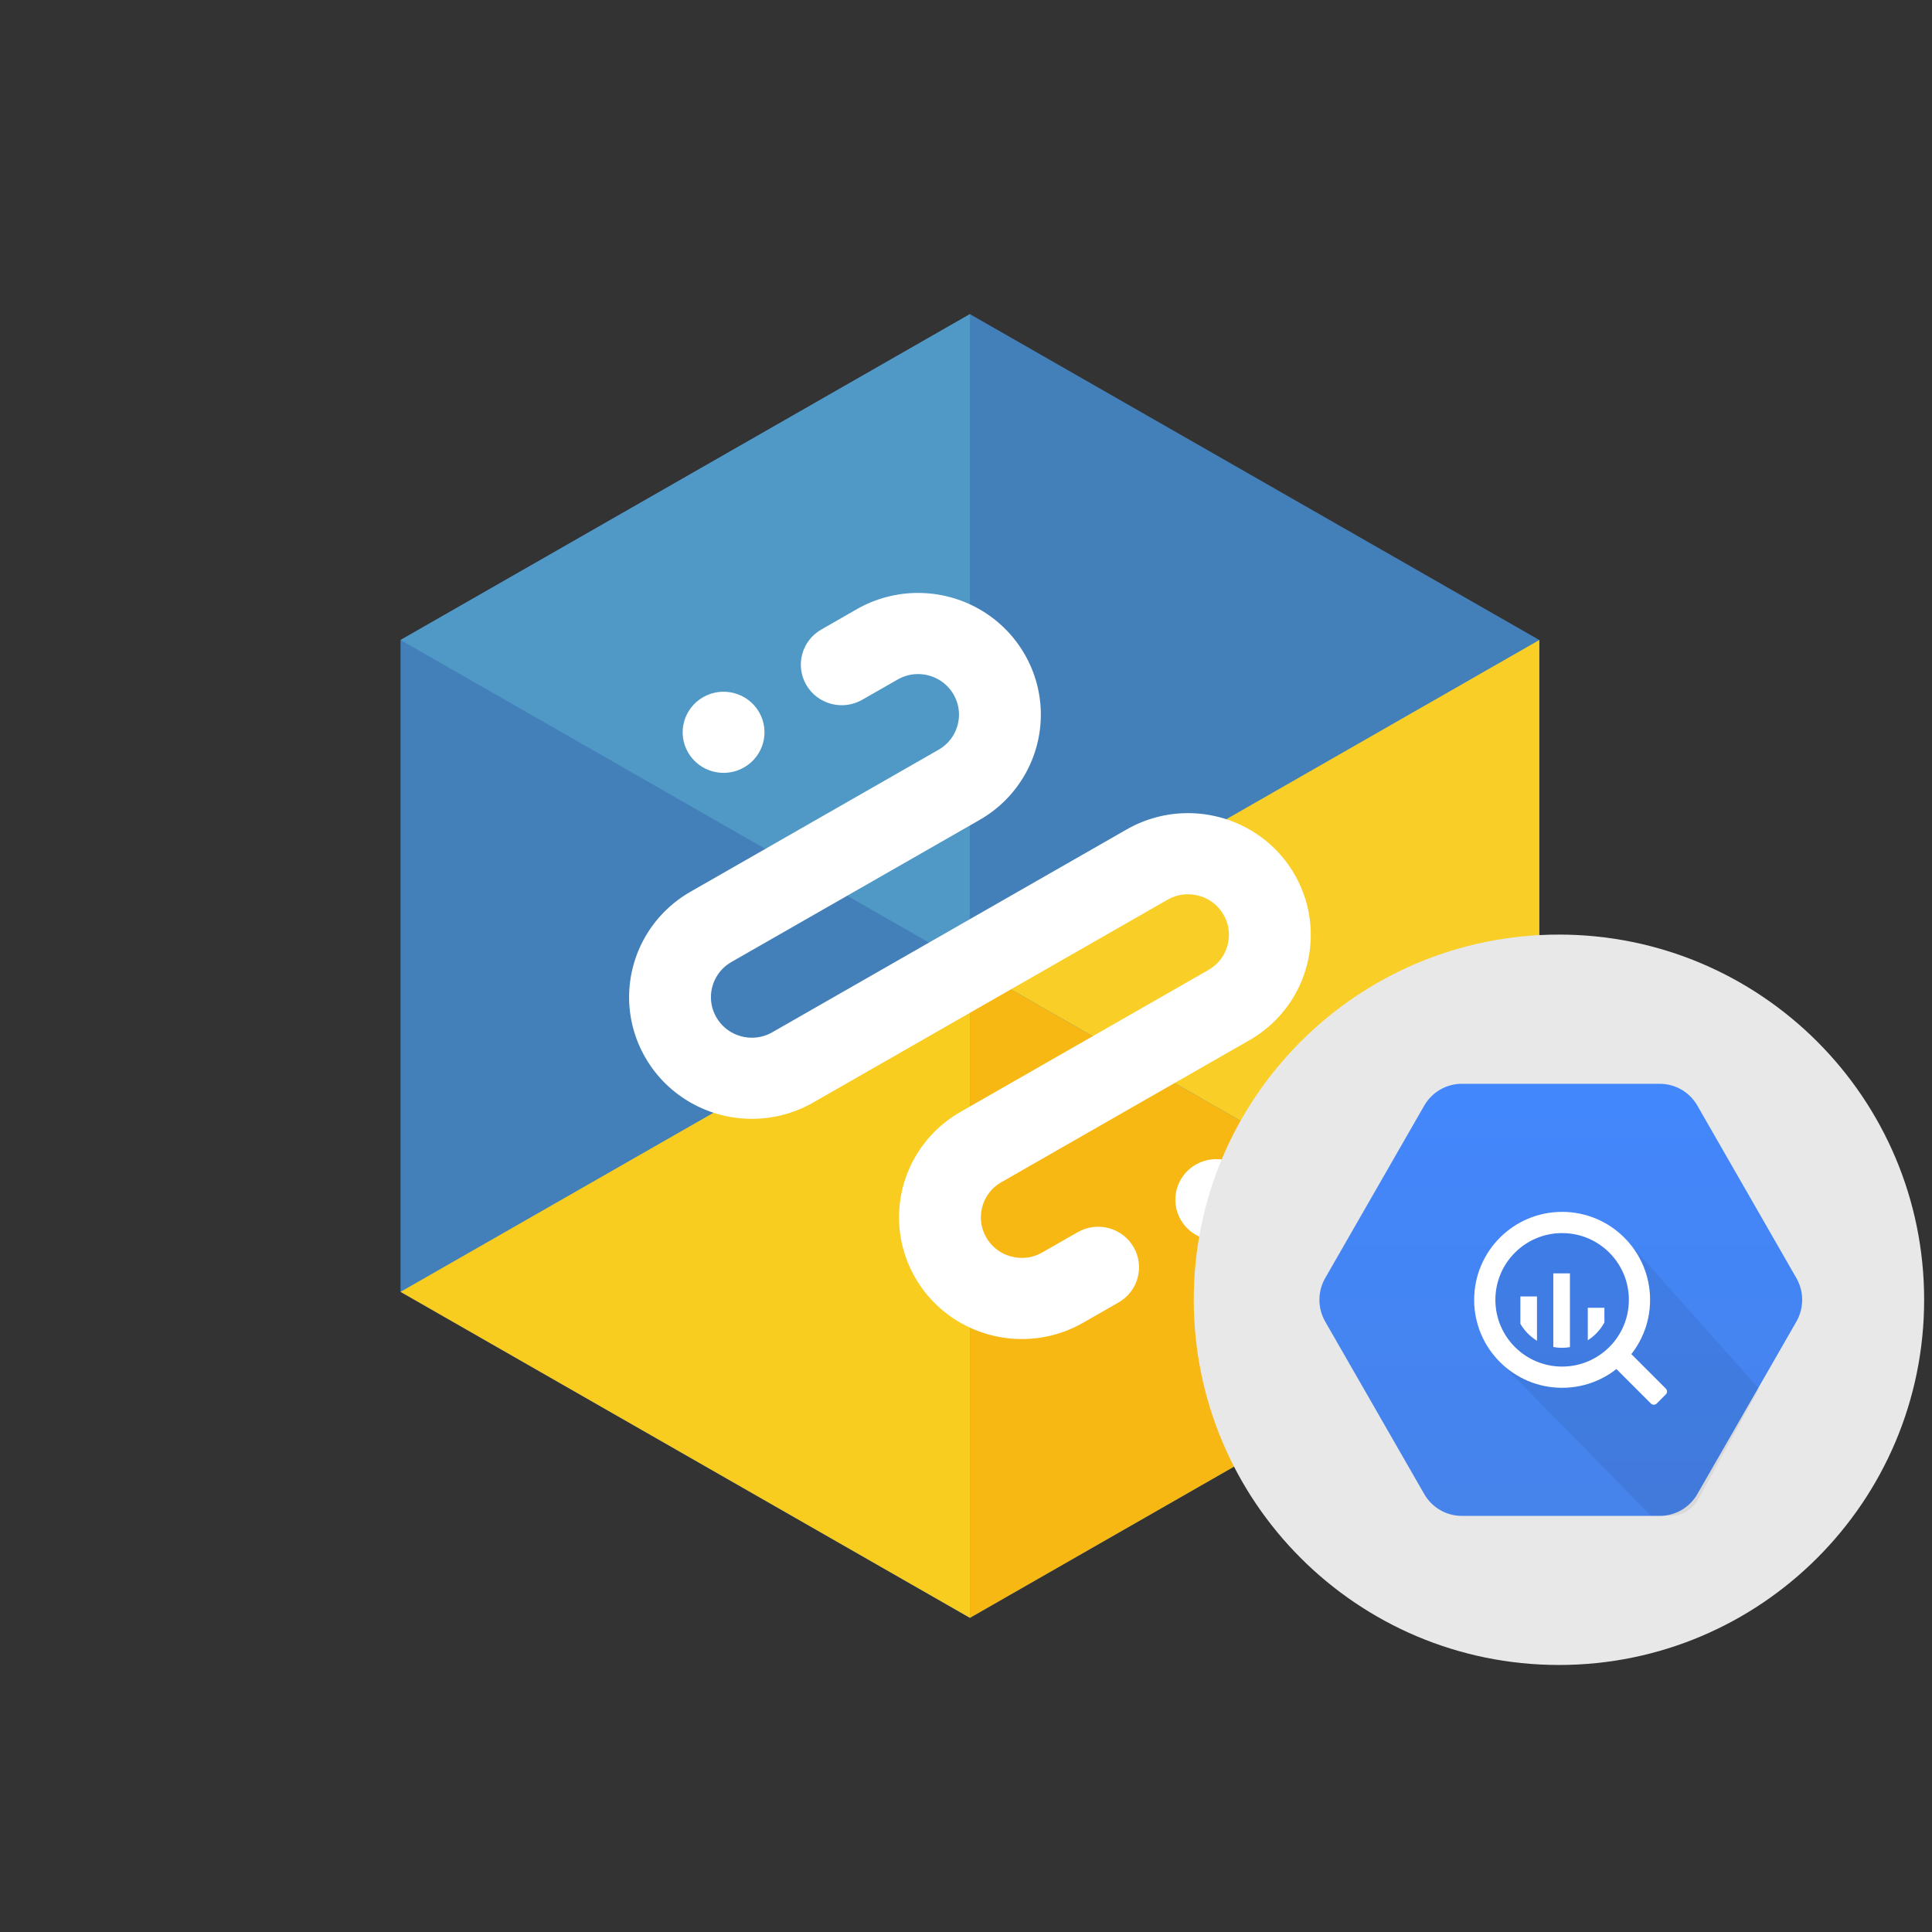 <svg viewBox="0 0 246 246" fill="none" xmlns="http://www.w3.org/2000/svg">
<rect x="0" y="0" width="246" height="246" fill="#333333" stroke="none"/>
<g clip-path="url(#clip0_3920_116313)">
<path d="M196 81.493V164.49L123.5 206L51 164.49V81.493L123.5 40L196 81.493Z" fill="#4380B9"/>
<path d="M51 164.49L123.5 205.997V123.001L51 164.49Z" fill="#F9CC20"/>
<path d="M123.5 40L51 81.493L123.491 122.996L123.5 40Z" fill="#5099C7"/>
<path d="M123.5 123.001L196 164.49V81.493L123.5 123.001Z" fill="#F9CF27"/>
<path d="M123.5 123.001V205.997L196 164.49L123.5 123.001Z" fill="#F7B813"/>
<path d="M166.899 119.024C166.899 121.703 166.201 124.332 164.873 126.663C163.548 128.992 161.575 131.027 159.082 132.453L127.499 150.53C126.65 151.017 126.016 151.676 125.572 152.453C125.129 153.227 124.893 154.121 124.893 155.011C124.893 155.889 125.112 156.755 125.593 157.585C126.086 158.428 126.749 159.055 127.532 159.496C128.315 159.935 129.215 160.169 130.113 160.169C130.998 160.167 131.872 159.952 132.707 159.475L137.219 156.893C139.711 155.467 142.897 156.312 144.335 158.783C145.773 161.254 144.92 164.413 142.428 165.838L137.918 168.421C135.472 169.824 132.763 170.502 130.113 170.499C127.411 170.499 124.759 169.807 122.408 168.489C120.057 167.176 118.006 165.22 116.57 162.75C115.154 160.324 114.47 157.638 114.472 155.011C114.472 152.332 115.17 149.703 116.498 147.372C117.823 145.043 119.796 143.008 122.29 141.582L153.872 123.505C154.723 123.016 155.355 122.359 155.801 121.581C156.244 120.806 156.48 119.912 156.48 119.022C156.48 118.144 156.261 117.278 155.78 116.448C155.287 115.605 154.624 114.978 153.841 114.537C153.058 114.098 152.158 113.864 151.26 113.864C150.376 113.866 149.501 114.081 148.666 114.558L103.549 140.382C101.102 141.784 98.393 142.462 95.743 142.46C93.041 142.46 90.39 141.768 88.038 140.451C85.687 139.138 83.636 137.182 82.2 134.711C80.785 132.286 80.101 129.6 80.103 126.973C80.103 124.294 80.801 121.665 82.129 119.334C83.454 117.005 85.427 114.97 87.92 113.544L119.503 95.467C120.352 94.98 120.986 94.32 121.43 93.544C121.873 92.769 122.109 91.876 122.109 90.986C122.109 90.108 121.89 89.242 121.409 88.412C120.916 87.568 120.253 86.942 119.47 86.501C118.686 86.062 117.787 85.828 116.889 85.828C116.004 85.829 115.13 86.045 114.295 86.522L109.783 89.104C107.291 90.529 104.105 89.684 102.667 87.214C101.229 84.743 102.082 81.584 104.574 80.159L109.083 77.576C111.53 76.173 114.239 75.495 116.889 75.498C119.591 75.498 122.243 76.19 124.594 77.507C126.945 78.821 128.996 80.776 130.432 83.247C131.848 85.673 132.532 88.359 132.53 90.986C132.53 93.665 131.832 96.293 130.504 98.624C129.179 100.954 127.206 102.989 124.712 104.414L93.13 122.491C92.279 122.98 91.647 123.638 91.201 124.416C90.758 125.191 90.522 126.084 90.522 126.974C90.522 127.852 90.74 128.718 91.222 129.548C91.715 130.392 92.378 131.018 93.161 131.459C93.944 131.898 94.844 132.132 95.742 132.132C96.626 132.131 97.501 131.915 98.336 131.439L143.455 105.614C145.901 104.213 148.609 103.535 151.258 103.536C153.961 103.536 156.612 104.228 158.963 105.545C161.315 106.859 163.366 108.815 164.802 111.285C166.217 113.711 166.901 116.397 166.899 119.024ZM94.738 97.716C97.23 96.29 98.084 93.131 96.645 90.66C95.207 88.19 92.02 87.343 89.528 88.77C87.037 90.195 86.184 93.355 87.622 95.825C89.061 98.296 92.248 99.143 94.738 97.716ZM152.26 148.285C149.769 149.71 148.914 152.869 150.354 155.34C151.793 157.81 154.978 158.657 157.47 157.23C159.962 155.805 160.815 152.645 159.377 150.175C157.937 147.704 154.751 146.857 152.26 148.285Z" fill="white"/>
<path d="M198.5 212C224.181 212 245 191.181 245 165.5C245 139.819 224.181 119 198.5 119C172.819 119 152 139.819 152 165.5C152 191.181 172.819 212 198.5 212Z" fill="#E8E8E8"/>
<path d="M181.346 190.238L168.74 168.284C167.753 166.566 167.753 164.449 168.74 162.731L181.346 140.776C182.333 139.058 184.156 138 186.128 138H211.341C213.314 138 215.137 139.058 216.123 140.776L228.729 162.731C229.716 164.449 229.716 166.566 228.729 168.284L216.123 190.238C215.137 191.956 213.314 193.015 211.341 193.015H186.128C184.156 193.015 182.333 191.956 181.346 190.238Z" fill="url(#paint0_linear_3920_116313)"/>
<path opacity="0.07" d="M223.977 176.822L206.932 157.721L198.904 155.573L191.694 158.252L188.909 165.507L191.148 173.585L210.228 192.999H212.715C214.174 192.999 215.517 192.204 216.22 190.926L223.977 176.822Z" fill="black"/>
<path d="M198.904 154.307C192.719 154.307 187.704 159.321 187.704 165.507C187.704 171.693 192.719 176.707 198.904 176.707C205.09 176.707 210.104 171.693 210.104 165.507C210.104 159.321 205.09 154.307 198.904 154.307ZM198.904 174.005C194.211 174.005 190.406 170.201 190.406 165.507C190.406 160.814 194.211 157.008 198.904 157.008C203.598 157.008 207.403 160.814 207.403 165.507C207.403 170.201 203.598 174.005 198.904 174.005Z" fill="white"/>
<path d="M193.588 165.075V168.556C194.103 169.441 194.831 170.183 195.703 170.717V165.075H193.588Z" fill="white"/>
<path d="M197.782 162.14V171.513C198.142 171.579 198.51 171.619 198.888 171.619C199.233 171.619 199.568 171.583 199.898 171.528V162.14H197.782Z" fill="white"/>
<path d="M202.172 166.522V170.656C203.057 170.091 203.788 169.313 204.288 168.386V166.522H202.172Z" fill="white"/>
<path d="M206.964 172.406L205.804 173.567C205.599 173.771 205.599 174.105 205.804 174.309L210.205 178.709C210.409 178.914 210.743 178.914 210.947 178.709L212.107 177.55C212.311 177.346 212.311 177.012 212.107 176.808L207.706 172.406C207.502 172.202 207.168 172.202 206.964 172.406Z" fill="white"/>
</g>
<defs>
<linearGradient id="paint0_linear_3920_116313" x1="198.735" y1="138" x2="198.735" y2="192.929" gradientUnits="userSpaceOnUse">
<stop stop-color="#4387FD"/>
<stop offset="1" stop-color="#4683EA"/>
</linearGradient>
<clipPath id="clip0_3920_116313">
<rect width="246" height="246" fill="white"/>
</clipPath>
</defs>
</svg>
